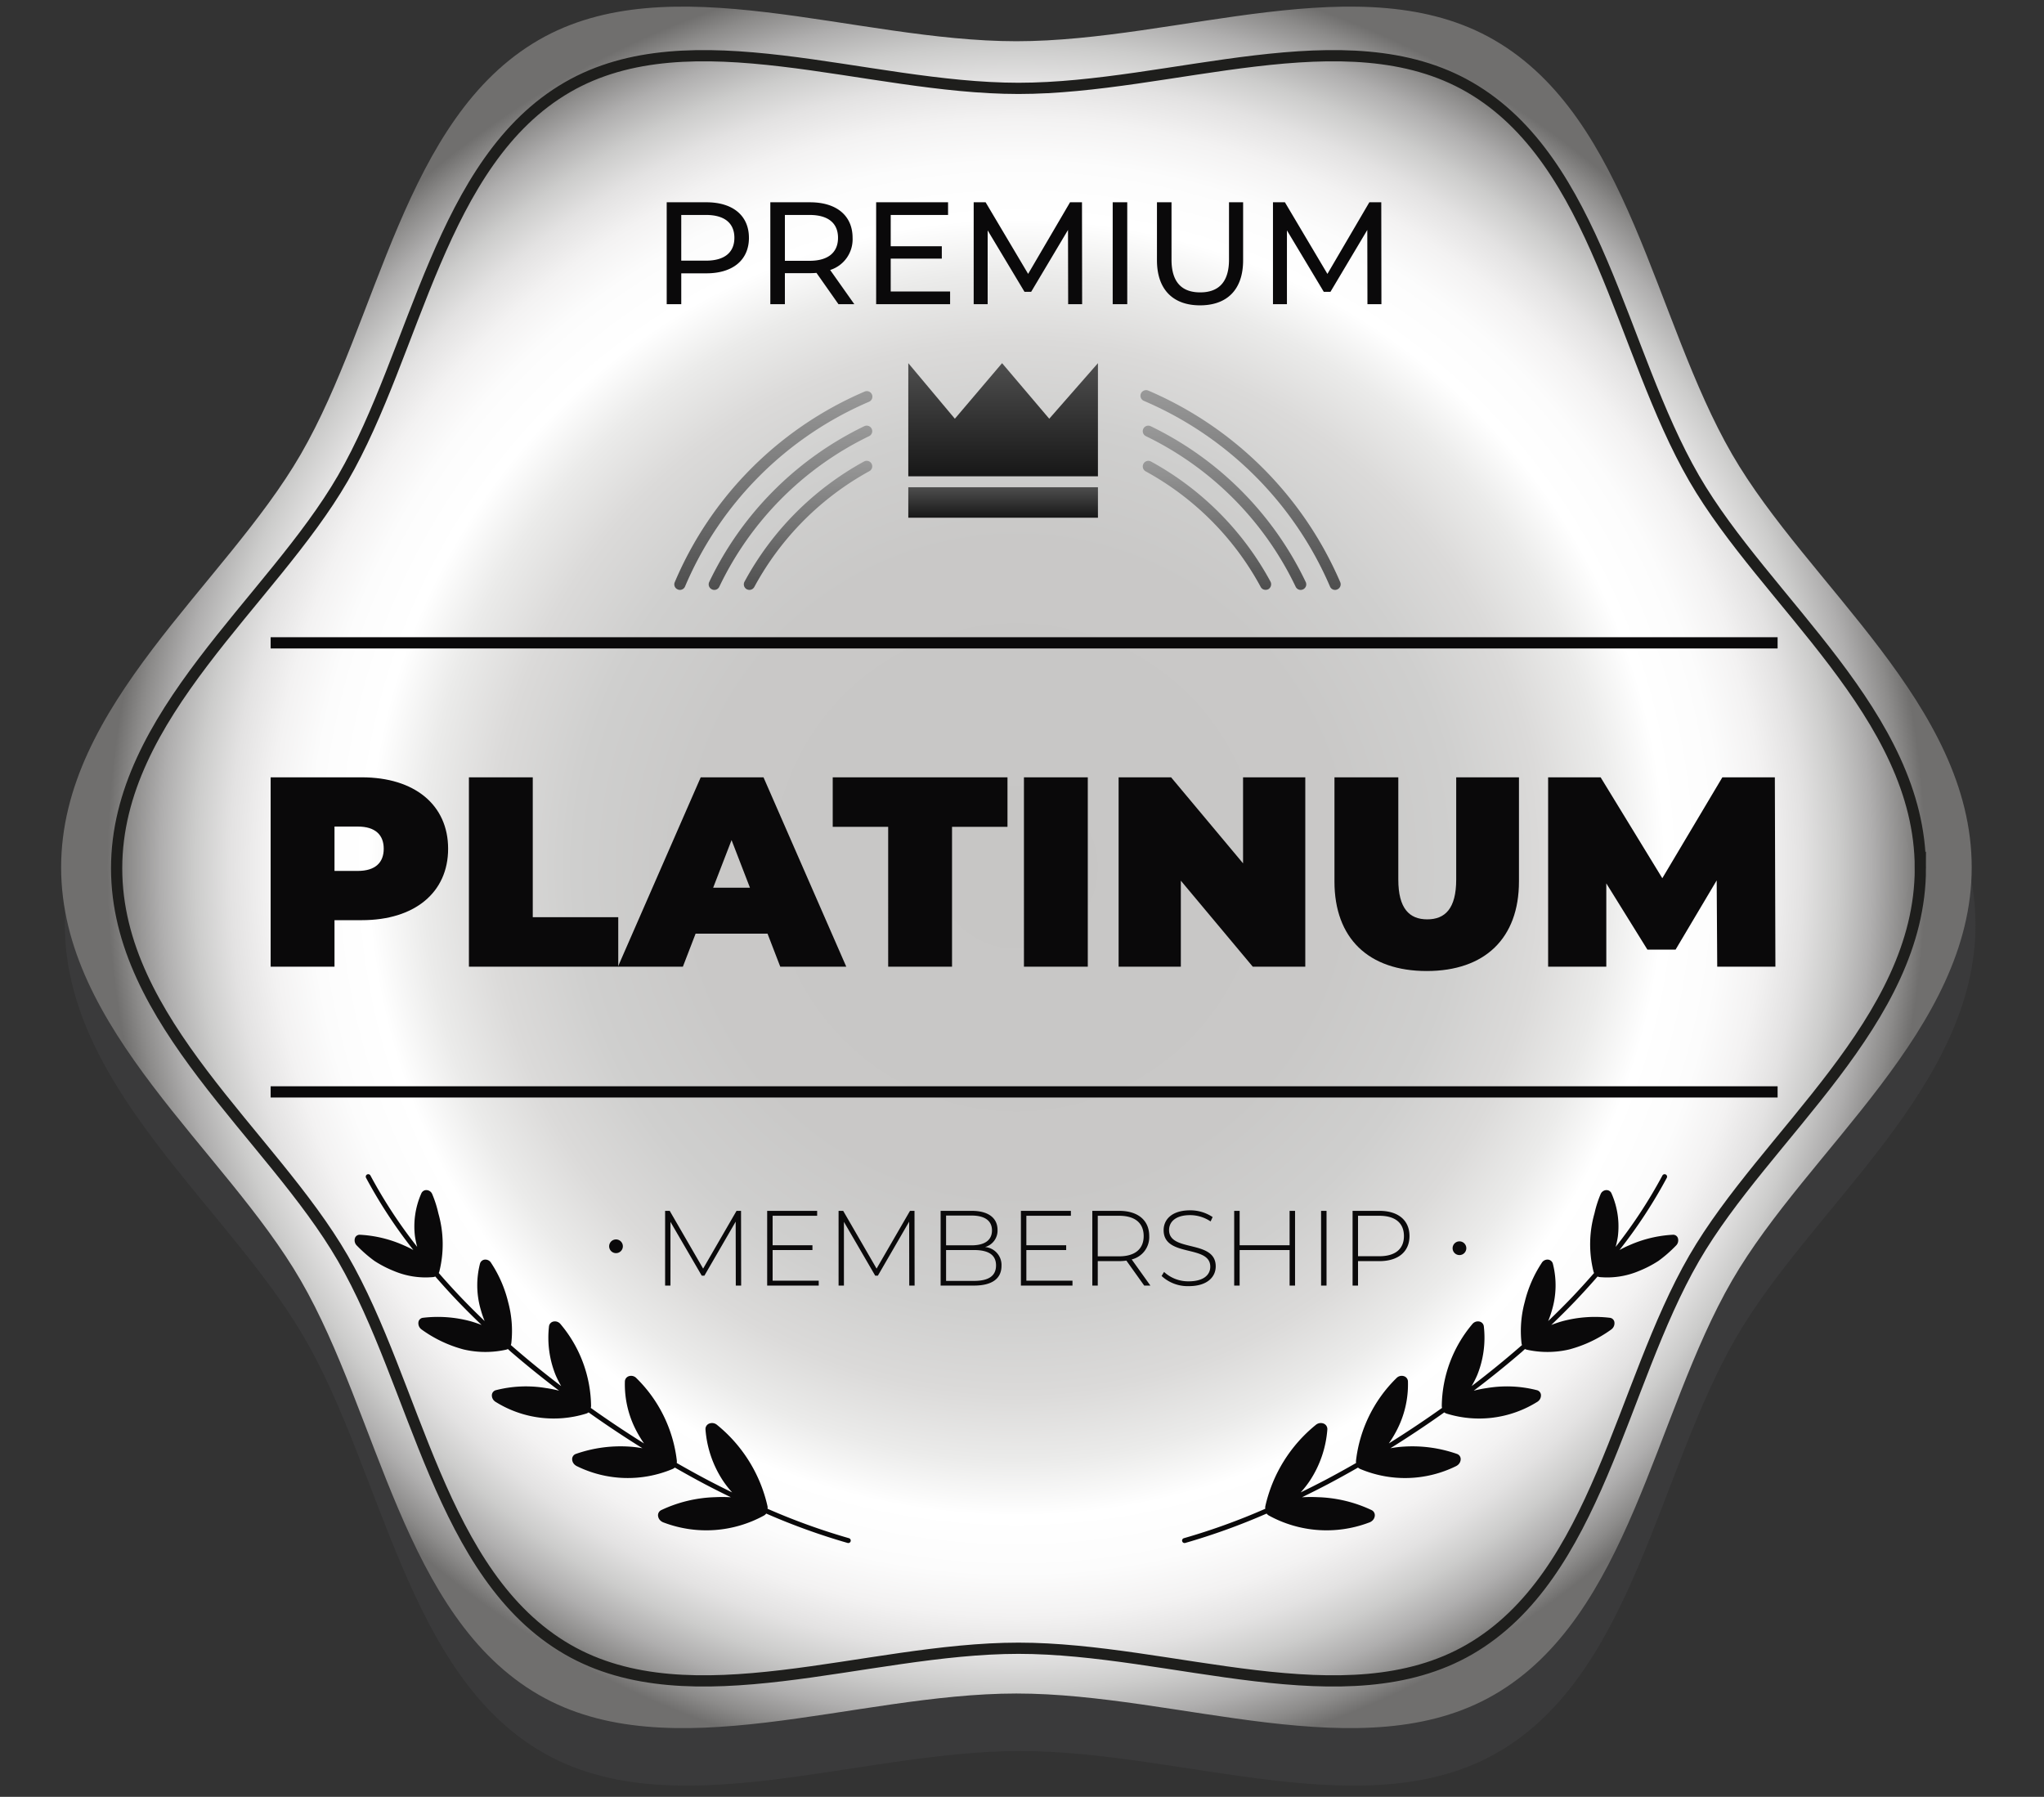 <svg xmlns="http://www.w3.org/2000/svg" xmlns:xlink="http://www.w3.org/1999/xlink" viewBox="0 0 182 160">
  <rect x="0" y="0" width="182" height="160" fill="#333333" stroke="none"/>
  <defs/>
  <defs>
    <linearGradient id="b" x1="48.356" x2="48.356" y1="46.1" y2="43.387" gradientTransform="translate(40.963)" gradientUnits="userSpaceOnUse">
      <stop offset="0" stop-color="#171717"/>
      <stop offset="1" stop-color="#4e4e4e"/>
    </linearGradient>
    <linearGradient id="f" x1="48.356" x2="48.356" y1="42.413" y2="32.338" xlink:href="#b"/>
    <linearGradient id="c" x1="30.984" x2="30.984" y1="52.529" y2="41.034" gradientTransform="translate(40.963)" gradientUnits="userSpaceOnUse">
      <stop offset="0" stop-color="#4e4e4e"/>
      <stop offset="1" stop-color="#999"/>
    </linearGradient>
    <linearGradient id="g" x1="66.506" x2="66.506" y1="52.521" y2="41.034" xlink:href="#c"/>
    <linearGradient id="h" x1="29.421" x2="29.421" y1="52.529" y2="37.9" xlink:href="#c"/>
    <linearGradient id="i" x1="68.067" x2="68.067" y1="52.529" y2="37.9" xlink:href="#c"/>
    <linearGradient id="j" x1="27.89" x2="27.89" y1="52.529" y2="34.832" xlink:href="#c"/>
    <linearGradient id="k" x1="69.498" x2="69.498" y1="52.529" y2="34.74" xlink:href="#c"/>
    <radialGradient id="e" cx="90.503" cy="77.235" r="80.962" gradientUnits="userSpaceOnUse">
      <stop offset="0" stop-color="#c7c6c5"/>
      <stop offset=".358" stop-color="#c9c8c7"/>
      <stop offset=".487" stop-color="#cfcfce"/>
      <stop offset=".579" stop-color="#dbdad9"/>
      <stop offset=".652" stop-color="#ebebea"/>
      <stop offset=".713" stop-color="#fff"/>
      <stop offset=".776" stop-color="#fcfcfc"/>
      <stop offset=".823" stop-color="#f3f2f2"/>
      <stop offset=".865" stop-color="#e3e2e2"/>
      <stop offset=".904" stop-color="#cccccb"/>
      <stop offset=".942" stop-color="#afaeae"/>
      <stop offset=".977" stop-color="#8c8b8a"/>
      <stop offset="1" stop-color="#706f6e"/>
    </radialGradient>
    <filter id="a" width="175" height="158" x="3" y="3" color-interpolation-filters="sRGB" filterUnits="userSpaceOnUse">
      <feFlood flood-color="#fff" result="bg"/>
      <feBlend in="SourceGraphic" in2="bg"/>
    </filter>
  </defs>
  <g style="isolation:isolate">
    <path fill="none" d="M0 0h182v160H0z"/>
    <g mask="url(#d)" opacity=".35">
      <path fill="#48484b" d="M154.56 45.572c-6.963-12.037-9.146-29.927-21.183-36.89-11.667-6.75-28.091.109-42.54.109s-30.873-6.86-42.54-.11c-12.036 6.964-14.22 24.854-21.183 36.89C20.364 57.24 5.777 67.907 5.777 82.356s14.587 25.115 21.337 36.782c6.964 12.037 9.147 29.927 21.184 36.891 11.667 6.75 28.091-.11 42.54-.11s30.873 6.86 42.54.11c12.036-6.964 14.22-24.854 21.183-36.89 6.75-11.668 21.337-22.335 21.337-36.784S161.31 57.24 154.56 45.572z"/>
    </g>
    <path fill="url(#e)" d="M175.563 77.235c0 14.449-14.587 25.116-21.337 36.783-6.964 12.036-9.147 29.927-21.183 36.89-11.667 6.75-28.092-.109-42.54-.109s-30.873 6.86-42.54.11c-12.037-6.964-14.22-24.855-21.184-36.891C20.03 102.35 5.443 91.683 5.443 77.235S20.03 52.12 26.78 40.452c6.964-12.036 9.147-29.926 21.183-36.89 11.667-6.75 28.092.109 42.54.109s30.873-6.86 42.54-.11c12.037 6.965 14.22 24.855 21.184 36.891 6.75 11.667 21.336 22.335 21.336 36.783z"/>
    <path fill="none" stroke="#1e1e1c" stroke-miterlimit="10" d="M170.991 77.319c0 13.64-13.77 23.711-20.143 34.726-6.575 11.363-8.636 28.253-20 34.828-11.014 6.372-26.52-.104-40.16-.104s-29.146 6.476-40.161.104c-11.363-6.575-13.424-23.465-19.999-34.828-6.373-11.015-20.143-21.086-20.143-34.726s13.77-23.711 20.143-34.726C37.103 31.23 39.164 14.34 50.527 7.765c11.015-6.372 26.52.104 40.161.104s29.146-6.476 40.161-.104c11.364 6.575 13.424 23.465 19.999 34.828C157.22 53.608 170.99 63.68 170.99 77.32z"/>
    <path fill="#0a090a" d="M39.901 75.577c0 3.902-2.987 6.36-7.685 6.36h-2.432v4.143h-5.685V69.217h8.118c4.697 0 7.684 2.457 7.684 6.36zm-5.733 0c0-1.229-.746-1.976-2.313-1.976h-2.071v3.951h2.071c1.567 0 2.313-.747 2.313-1.975zM41.753 69.217h5.685v12.454h7.612v4.409H41.753z"/>
    <path fill="#0a090a" d="M68.343 83.14h-6.407l-1.132 2.94h-5.782l7.371-16.863h5.59l7.37 16.863h-5.877zm-1.566-4.094l-1.638-4.24-1.638 4.24zM79.084 73.626h-4.938v-4.409h15.561v4.409H84.77V86.08h-5.685zM91.173 69.217h5.685V86.08h-5.685zM116.224 69.217V86.08h-4.674l-6.407-7.66v7.66h-5.541V69.217h4.673l6.408 7.66v-7.66zM118.822 78.491v-9.274h5.685v9.106c0 2.578.987 3.541 2.577 3.541s2.578-.963 2.578-3.541v-9.106h5.588v9.274c0 5.06-3.035 7.974-8.215 7.974s-8.213-2.915-8.213-7.974zM152.904 86.08l-.048-7.684-3.662 6.166h-2.505l-3.662-5.902v7.42h-5.18V69.217h4.674l5.493 8.985 5.347-8.985h4.673l.05 16.863z"/>
    <path fill="none" stroke="#0a090a" stroke-miterlimit="10" d="M24.098 57.242H158.28M24.098 97.228H158.28"/>
    <path fill="#0a090a" d="M105.262 137.241a.22.22 0 01.153-.272 57.734 57.734 0 007.247-2.62.76.76 0 01.004-.226 12.986 12.986 0 014.5-7.247.688.688 0 01.736-.094.526.526 0 01.286.509v.002a9.595 9.595 0 01-1.543 4.536 8.853 8.853 0 01-.831 1.063 88.717 88.717 0 002.205-1.114 90.51 90.51 0 002.729-1.506.873.873 0 01-.006-.221 12.274 12.274 0 013.593-7.33.646.646 0 01.699-.17.51.51 0 01.332.473 8.877 8.877 0 01-1.06 4.455 10.357 10.357 0 01-.644 1.053 95.1 95.1 0 004.739-3.163.818.818 0 01-.024-.181 11.515 11.515 0 012.722-7.284.637.637 0 01.66-.22.497.497 0 01.364.426 8.886 8.886 0 01-.585 4.324 9.288 9.288 0 01-.5.991 85.03 85.03 0 004.483-3.655.788.788 0 01-.046-.197 9.818 9.818 0 01.287-3.631 11.036 11.036 0 011.51-3.477.592.592 0 01.587-.3.49.49 0 01.41.364 7.744 7.744 0 01-.078 4.122 8.559 8.559 0 01-.339.983 67.499 67.499 0 002.055-2.047 64.648 64.648 0 002.031-2.232.766.766 0 01-.06-.168 10.024 10.024 0 01.097-5.146 9.977 9.977 0 01.546-1.71.575.575 0 01.516-.358.481.481 0 01.45.285v.002a7.261 7.261 0 01.568 3.85 8.115 8.115 0 01-.196.92 43.276 43.276 0 004.164-6.356.22.22 0 01.39.207 43.765 43.765 0 01-4.212 6.426c.269-.144.542-.284.833-.406a10.967 10.967 0 013.92-.952.442.442 0 01.435.265.653.653 0 01-.162.705q-.376.388-.775.735-.384.333-.787.626a9.94 9.94 0 01-1.727.894 7.275 7.275 0 01-3.52.543.663.663 0 01-.167-.051 65.556 65.556 0 01-2.026 2.225c-.675.705-1.377 1.4-2.098 2.09.332-.128.655-.239.972-.328a11.195 11.195 0 014.24-.31h.002a.46.46 0 01.398.34.675.675 0 01-.237.674.522.522 0 01-.034.028 11.353 11.353 0 01-3.746 1.778 8.517 8.517 0 01-3.762.024.787.787 0 01-.174-.062c-.101.088-.193.178-.294.267a86.688 86.688 0 01-4.268 3.443 10.431 10.431 0 011.164-.233 10.777 10.777 0 014.456.186.476.476 0 01.363.408.658.658 0 01-.238.567.761.761 0 01-.128.09 9.775 9.775 0 01-8.032 1.022.762.762 0 01-.21-.108 95.168 95.168 0 01-4.795 3.193 10.173 10.173 0 011.289-.152 12.02 12.02 0 014.637.657.49.49 0 01.332.451.673.673 0 01-.245.524.812.812 0 01-.196.126 10.27 10.27 0 01-8.505.24.829.829 0 01-.198-.125 90.743 90.743 0 01-2.695 1.487 88.71 88.71 0 01-2.293 1.156 13.144 13.144 0 011.4-.007 12.022 12.022 0 014.788 1.146.506.506 0 01.296.503.674.674 0 01-.237.456.792.792 0 01-.285.158 10.68 10.68 0 01-8.93-.64.778.778 0 01-.182-.163 58.098 58.098 0 01-7.247 2.616.22.22 0 01-.27-.152zM75.743 137.241a.22.22 0 00-.152-.272 57.723 57.723 0 01-7.247-2.62.76.76 0 00-.004-.226 12.986 12.986 0 00-4.5-7.247.688.688 0 00-.736-.094.527.527 0 00-.286.509v.002a9.594 9.594 0 001.543 4.536 8.842 8.842 0 00.831 1.063 88.713 88.713 0 01-2.205-1.114 90.51 90.51 0 01-2.729-1.506.873.873 0 00.006-.221 12.274 12.274 0 00-3.594-7.33.646.646 0 00-.698-.17.51.51 0 00-.332.473 8.878 8.878 0 001.06 4.455 10.357 10.357 0 00.645 1.053 95.148 95.148 0 01-4.74-3.163.823.823 0 00.024-.182 11.515 11.515 0 00-2.721-7.283.637.637 0 00-.661-.22.497.497 0 00-.364.425 8.888 8.888 0 00.586 4.324 9.289 9.289 0 00.5.992 84.988 84.988 0 01-4.484-3.656.788.788 0 00.047-.197 9.818 9.818 0 00-.287-3.63 11.036 11.036 0 00-1.511-3.478.593.593 0 00-.586-.3.49.49 0 00-.41.364 7.744 7.744 0 00.078 4.122 8.559 8.559 0 00.338.983 67.73 67.73 0 01-2.054-2.047 64.643 64.643 0 01-2.032-2.231.766.766 0 00.06-.169 10.021 10.021 0 00-.096-5.145 9.976 9.976 0 00-.546-1.71.575.575 0 00-.516-.359.481.481 0 00-.45.286l-.001.001a7.262 7.262 0 00-.568 3.85 8.093 8.093 0 00.197.92 43.267 43.267 0 01-4.164-6.355.22.22 0 00-.39.207 43.757 43.757 0 004.212 6.426 9.696 9.696 0 00-.833-.407 10.967 10.967 0 00-3.92-.95.441.441 0 00-.435.264.653.653 0 00.162.705q.376.387.775.734.384.334.786.626a9.943 9.943 0 001.727.895 7.275 7.275 0 003.52.542.662.662 0 00.168-.05c.644.738 1.312 1.479 2.026 2.225.674.705 1.377 1.4 2.097 2.09a10.822 10.822 0 00-.972-.328 11.195 11.195 0 00-4.239-.311h-.003a.46.46 0 00-.398.341.676.676 0 00.237.673l.034.028a11.352 11.352 0 003.746 1.779 8.517 8.517 0 003.763.024.786.786 0 00.174-.063c.1.089.192.179.294.267a86.594 86.594 0 004.267 3.443 10.436 10.436 0 00-1.164-.233 10.777 10.777 0 00-4.455.186.476.476 0 00-.364.408.659.659 0 00.238.568.757.757 0 00.129.09 9.775 9.775 0 008.031 1.021.762.762 0 00.21-.108 95.21 95.21 0 004.796 3.193 10.172 10.172 0 00-1.289-.152 12.019 12.019 0 00-4.637.658.49.49 0 00-.332.45.673.673 0 00.245.524.811.811 0 00.196.126 10.27 10.27 0 008.505.24.828.828 0 00.198-.125c.894.511 1.791 1.01 2.695 1.488.777.407 1.538.788 2.293 1.156a13.146 13.146 0 00-1.4-.007 12.021 12.021 0 00-4.788 1.146.506.506 0 00-.297.503.675.675 0 00.238.456.793.793 0 00.285.158 10.68 10.68 0 008.93-.64.778.778 0 00.181-.164 58.092 58.092 0 007.248 2.617.22.22 0 00.27-.152zM65.516 114.475l-.01-5.694-2.785 4.81h-.237l-2.786-4.79v5.674h-.476v-6.654h.41l2.975 5.143 2.975-5.143h.4l.01 6.654zM72.9 114.038v.437H68.31v-6.654h4.45v.438h-3.965v2.623h3.546v.428h-3.546v2.728zM80.961 114.475l-.009-5.694-2.785 4.81h-.238l-2.785-4.79v5.674h-.476v-6.654h.41l2.974 5.143 2.976-5.143h.4l.01 6.654zM89.174 112.717c0 1.121-.818 1.758-2.453 1.758h-2.967v-6.654h2.777c1.426 0 2.29.599 2.29 1.702a1.516 1.516 0 01-1.111 1.52 1.601 1.601 0 011.464 1.674zm-4.934-4.478v2.652h2.271c1.151 0 1.816-.446 1.816-1.33 0-.875-.665-1.322-1.816-1.322zm4.448 4.44c0-.951-.693-1.369-1.967-1.369H84.24v2.748h2.481c1.274 0 1.967-.419 1.967-1.38zM95.495 114.038v.437h-4.592v-6.654h4.45v.438h-3.965v2.623h3.546v.428h-3.546v2.728zM101.882 114.475l-1.588-2.224a4.676 4.676 0 01-.646.047h-1.902v2.177h-.485v-6.654h2.387c1.673 0 2.68.837 2.68 2.244a2.042 2.042 0 01-1.56 2.081l1.665 2.33zm-2.235-2.605c1.427 0 2.187-.665 2.187-1.805 0-1.15-.76-1.806-2.186-1.806h-1.902v3.611zM103.43 113.62l.219-.361a3.16 3.16 0 002.195.837c1.331 0 1.92-.58 1.92-1.303 0-1.996-4.153-.798-4.153-3.251 0-.941.722-1.768 2.356-1.768a3.569 3.569 0 012.007.599l-.181.39a3.285 3.285 0 00-1.826-.561c-1.292 0-1.872.599-1.872 1.33 0 1.997 4.154.818 4.154 3.232 0 .942-.75 1.76-2.395 1.76a3.41 3.41 0 01-2.424-.904zM115.313 107.82v6.655h-.485v-3.165h-4.45v3.165h-.485v-6.654h.486v3.061h4.448v-3.061zM117.63 107.82h.486v6.655h-.485zM125.502 110.065c0 1.397-1.007 2.233-2.68 2.233h-1.902v2.177h-.485v-6.654h2.386c1.674 0 2.681.837 2.681 2.244zm-.494 0c0-1.15-.76-1.806-2.187-1.806h-1.901v3.602h1.901c1.426 0 2.187-.656 2.187-1.796zM55.46 110.977a.61.61 0 11-.61-.611.61.61 0 01.61.61zM130.562 111.148a.61.61 0 11-.61-.61.61.61 0 01.61.61z"/>
    <path fill="url(#b)" d="M80.876 43.387h16.886V46.1H80.876z"/>
    <path fill="url(#f)" d="M97.762 42.413H80.876V32.338l4.146 4.948 4.204-4.948 4.2 4.948 4.336-4.948v10.075z"/>
    <path fill="url(#c)" d="M66.726 52.529a.572.572 0 01-.231-.059.494.494 0 01-.205-.67 26.622 26.622 0 0110.643-10.705.493.493 0 01.669.192.487.487 0 01-.198.67 25.735 25.735 0 00-10.24 10.311.5.5 0 01-.438.26z"/>
    <path fill="url(#g)" d="M112.686 52.521a.476.476 0 01-.433-.26A25.64 25.64 0 00102.01 41.97a.499.499 0 01-.198-.67.493.493 0 01.673-.204 26.625 26.625 0 0110.64 10.693.511.511 0 01-.2.682.601.601 0 01-.24.051z"/>
    <path fill="url(#h)" d="M63.601 52.529a.47.47 0 01-.212-.051.487.487 0 01-.24-.652 29.51 29.51 0 0113.808-13.875.492.492 0 11.429.887 28.577 28.577 0 00-13.337 13.406.489.489 0 01-.448.285z"/>
    <path fill="url(#i)" d="M115.814 52.529a.498.498 0 01-.448-.285 28.598 28.598 0 00-13.332-13.406.49.49 0 11.421-.887 29.537 29.537 0 0113.808 13.875.487.487 0 01-.236.652.465.465 0 01-.213.05z"/>
    <path fill="url(#j)" d="M60.537 52.529a.46.46 0 01-.19-.044.482.482 0 01-.265-.645 32.053 32.053 0 0116.89-16.965.494.494 0 11.395.905 31.109 31.109 0 00-16.37 16.445.494.494 0 01-.46.304z"/>
    <path fill="url(#k)" d="M118.88 52.529a.486.486 0 01-.456-.304 31.526 31.526 0 00-16.576-16.532.495.495 0 01-.262-.645.505.505 0 01.65-.272 32.545 32.545 0 0117.1 17.064.491.491 0 01-.267.645.48.48 0 01-.19.044z"/>
    <path fill="#0a090a" d="M66.686 21.175c0 1.97-1.426 3.163-3.785 3.163H60.66v2.747h-1.296v-9.073H62.9c2.359 0 3.785 1.192 3.785 3.163zm-1.296 0c0-1.296-.868-2.035-2.527-2.035h-2.204v4.07h2.204c1.659 0 2.527-.739 2.527-2.035zM74.657 27.085L72.7 24.3a8.252 8.252 0 01-.57.025h-2.243v2.761h-1.296v-9.073h3.539c2.359 0 3.785 1.192 3.785 3.163a2.864 2.864 0 01-1.997 2.865l2.152 3.045zm-.039-5.91c0-1.296-.868-2.034-2.527-2.034h-2.204v4.082h2.204c1.659 0 2.527-.752 2.527-2.048zM84.598 25.958v1.127h-6.584v-9.073h6.403v1.128H79.31v2.786h4.55v1.103h-4.55v2.929zM95.11 27.085l-.013-6.61-3.28 5.508h-.595l-3.28-5.469v6.571h-1.244v-9.073h1.063l3.785 6.377 3.732-6.377h1.063l.013 9.073zM99.076 18.012h1.296v9.073h-1.296zM103.017 23.17v-5.158h1.296v5.107c0 2.01.92 2.916 2.553 2.916s2.566-.907 2.566-2.916v-5.107h1.257v5.159c0 2.63-1.439 4.018-3.836 4.018-2.385 0-3.836-1.387-3.836-4.018zM121.759 27.085l-.013-6.61-3.279 5.508h-.597l-3.28-5.469v6.571h-1.243v-9.073h1.063l3.785 6.377 3.733-6.377h1.062l.013 9.073z"/>
  </g>
</svg>
